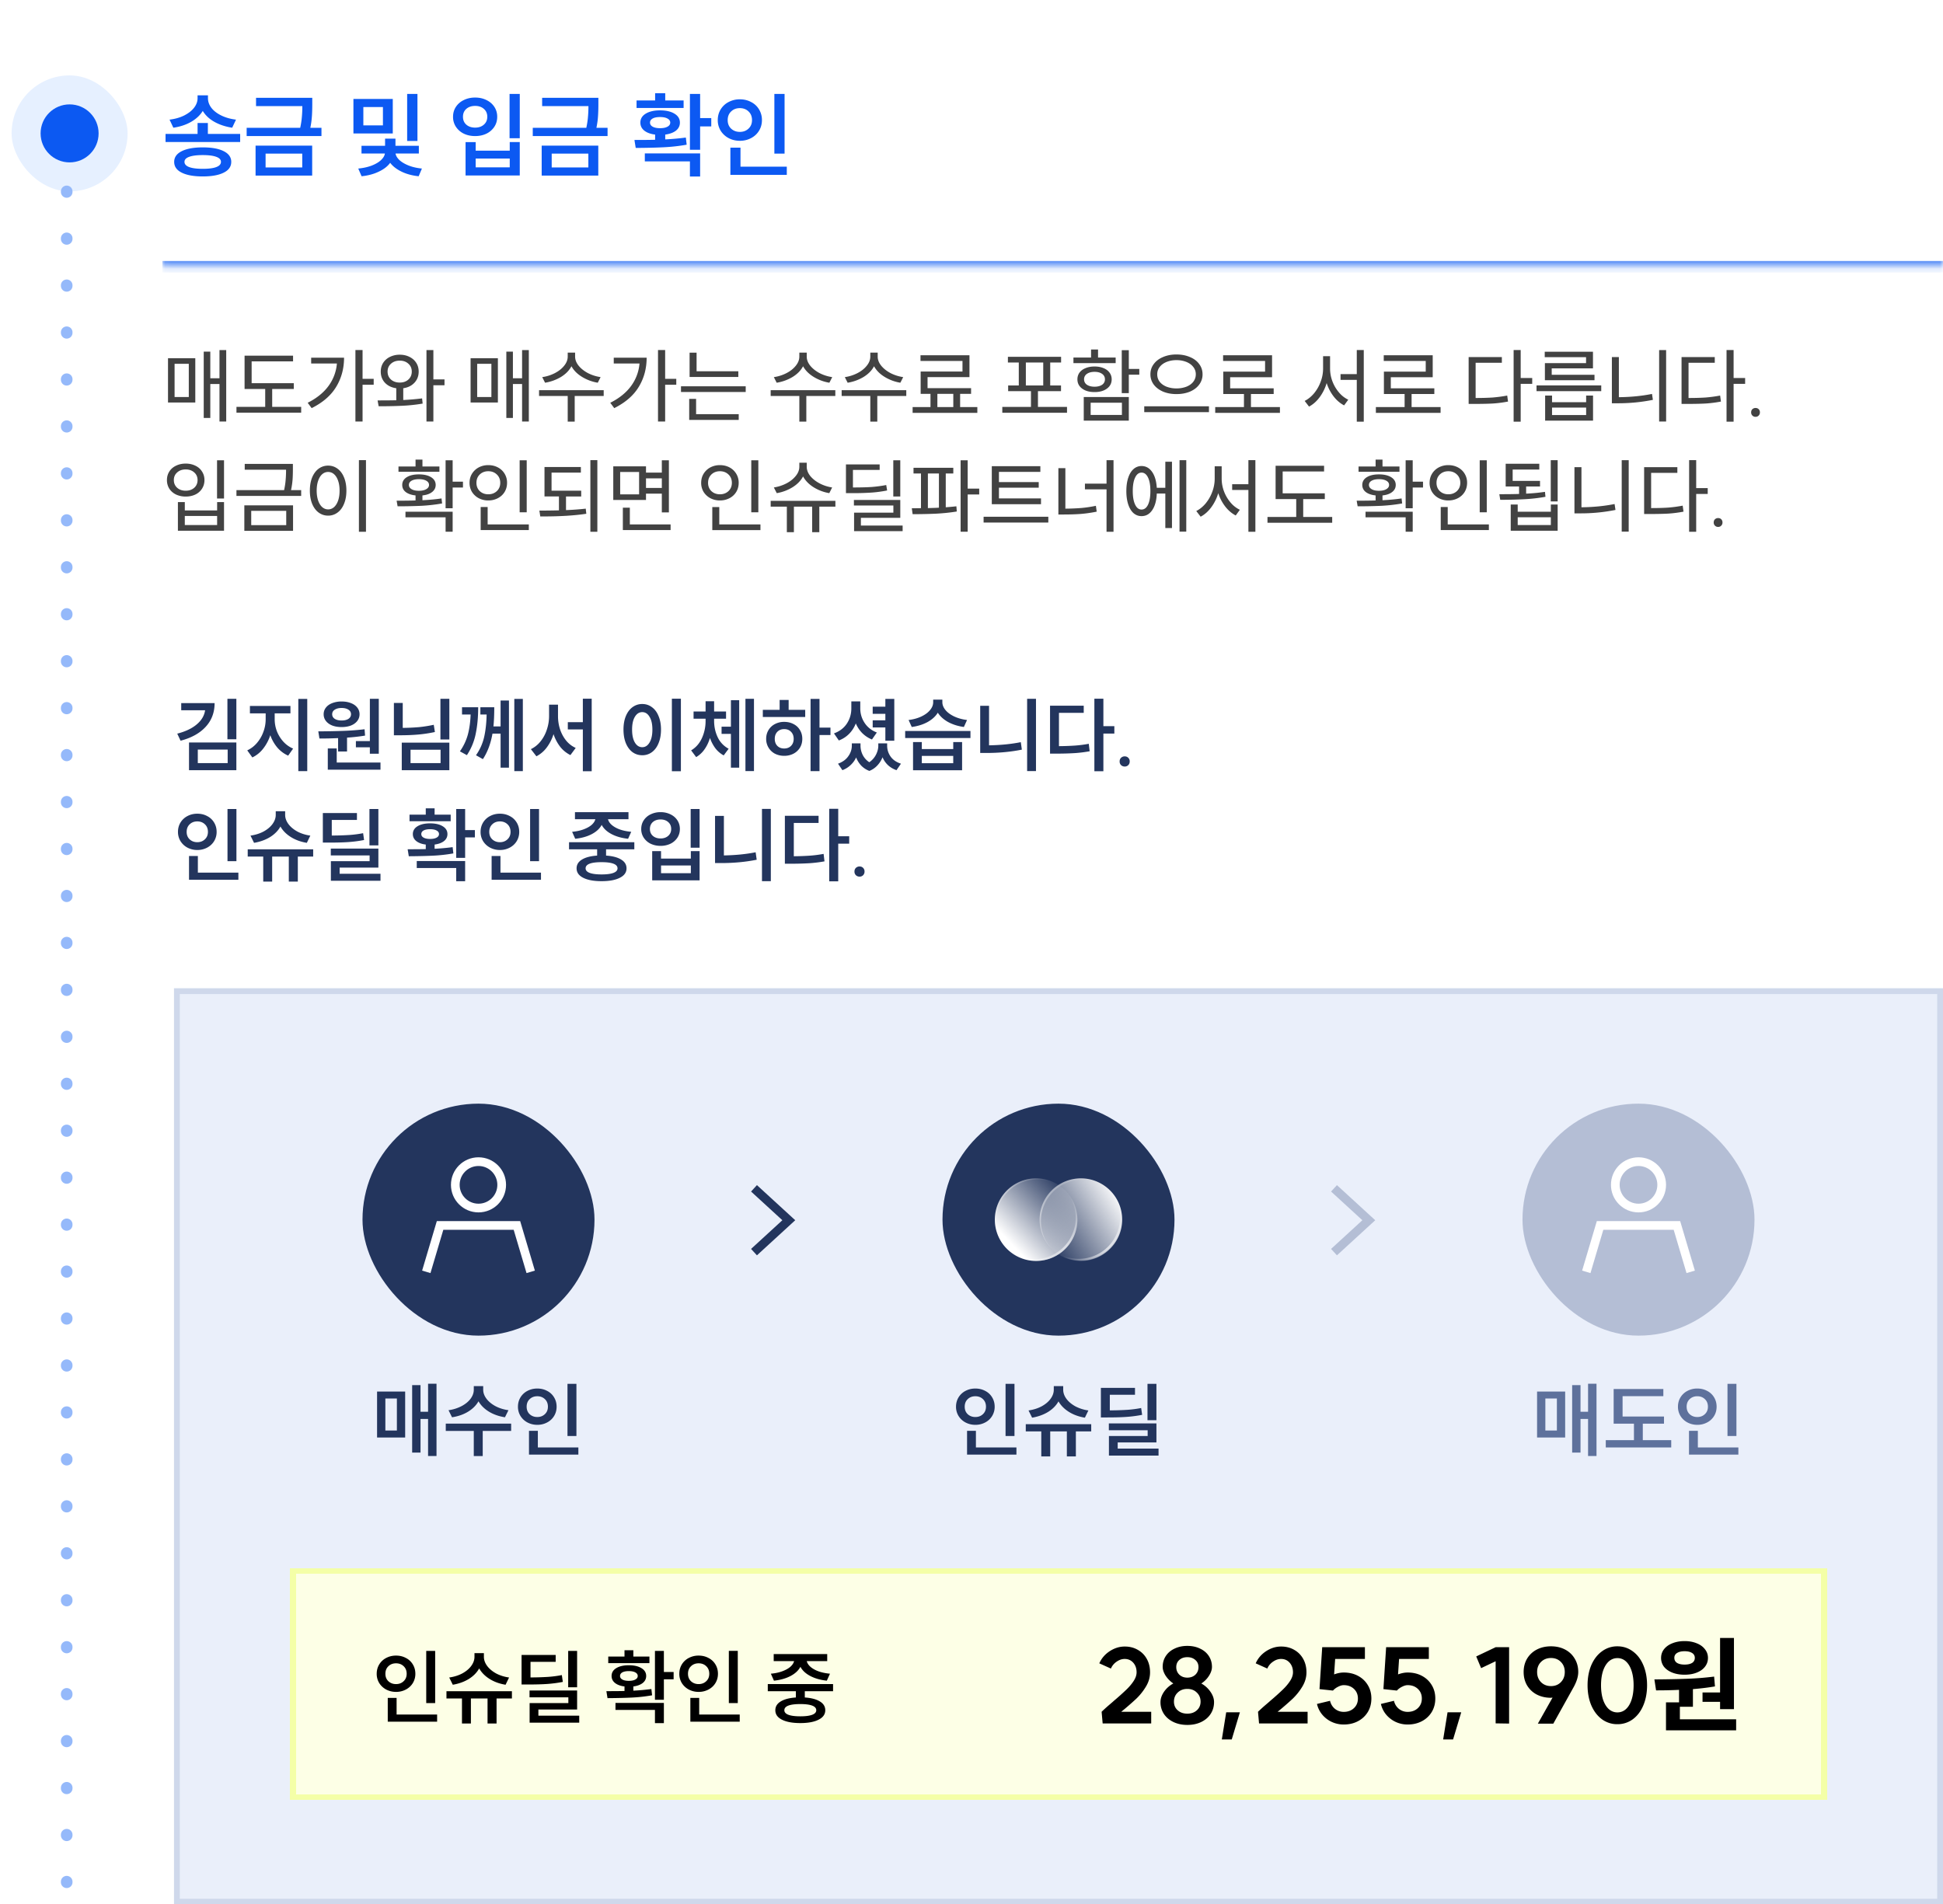 <svg width="300" height="294" fill="none" xmlns="http://www.w3.org/2000/svg"><g clip-path="url(#a)"><path fill="#fff" d="M0 0H300V294H0z"/><rect x="1.791" y="11.642" width="17.91" height="17.91" rx="8.955" fill="#E6F0FF"/><circle cx="10.746" cy="20.597" r="4.478" fill="#0C59F2"/><mask id="b" fill="#fff"><path d="M25.074 0H300v41.194H25.074V0z"/></mask><path d="M300 40.298H25.074v1.792H300v-1.792z" fill="#6899F7" mask="url(#b)"/><path d="M32.095 18.99v1.69h4.986v1.247h-11.52v-1.246h4.944V18.99h1.59zm-5.918-.516c.86-.105 1.615-.32 2.264-.645.66-.334 1.166-.73 1.52-1.189.362-.468.544-.96.544-1.476v-.444h1.604v.444c0 .526.177 1.022.53 1.49.354.459.86.85 1.52 1.175.659.325 1.418.54 2.278.645l-.588 1.247c-1.05-.163-1.972-.468-2.765-.918-.784-.448-1.376-1.007-1.777-1.676-.41.669-1.012 1.232-1.805 1.69-.784.45-1.696.75-2.737.904l-.588-1.247zm.717 6.52c0-.707.387-1.257 1.16-1.648.784-.392 1.868-.588 3.253-.588s2.465.196 3.238.588c.774.391 1.16.94 1.16 1.647 0 .726-.386 1.28-1.16 1.663-.773.391-1.853.587-3.238.587-1.395 0-2.479-.196-3.252-.587-.774-.383-1.161-.937-1.161-1.663zm1.59 0c0 .353.24.62.717.802.477.181 1.18.272 2.106.272.927 0 1.624-.09 2.092-.272.478-.182.716-.45.716-.803 0-.343-.238-.601-.716-.773-.478-.182-1.175-.273-2.092-.273s-1.619.091-2.106.273c-.478.172-.717.43-.717.773zm19.73-9.887v.989c0 .697-.018 1.313-.056 1.848a12.8 12.8 0 01-.244 1.79h1.72v1.276h-11.55v-1.275h8.268c.134-.621.22-1.19.258-1.705.048-.516.072-1.065.072-1.648h-7.15v-1.275h8.683zm-8.754 7.379h8.74v4.628h-8.74v-4.628zm7.207 3.367v-2.135h-5.66v2.135h5.66zM60.645 15.28v5.33h-6.076v-5.33h6.076zm-5.33 10.746c.783-.076 1.475-.23 2.077-.458.611-.24 1.089-.521 1.433-.846.353-.334.554-.673.602-1.017h-3.611v-1.19h3.64v-1.103h1.604v1.104h3.61v1.189h-3.596c.048.334.244.668.588 1.003.353.325.826.606 1.418.845.602.239 1.29.397 2.064.473l-.502 1.19c-1.003-.106-1.886-.345-2.65-.717-.765-.373-1.347-.826-1.749-1.361-.391.544-.974.998-1.748 1.36-.764.373-1.652.612-2.665.717l-.516-1.189zm3.81-6.663v-2.837h-3.023v2.837h3.024zm3.74-4.857h1.59v7.264h-1.59v-7.264zm17.388 0v6.835h-1.576v-6.835h1.576zM69.95 18.03c0-.573.148-1.084.444-1.533a2.964 2.964 0 011.218-1.046c.516-.258 1.098-.387 1.748-.387.65 0 1.232.129 1.748.387.516.248.922.597 1.218 1.046.296.449.444.96.444 1.533 0 .582-.148 1.098-.444 1.547a3.068 3.068 0 01-1.218 1.06c-.516.249-1.099.373-1.748.373-.65 0-1.232-.124-1.748-.372a3.068 3.068 0 01-1.218-1.06 2.747 2.747 0 01-.444-1.548zm1.533 0c0 .506.172.912.516 1.218.353.305.807.458 1.36.458.555 0 1.004-.153 1.348-.458.353-.306.53-.712.53-1.218 0-.507-.177-.912-.53-1.218-.344-.306-.793-.459-1.347-.459-.554 0-1.008.153-1.361.459-.344.306-.516.711-.516 1.218zm.401 3.912h1.562v1.318h5.258V21.94h1.548V27.1h-8.368V21.94zm6.82 3.897v-1.361h-5.258v1.36h5.258zM92.39 15.107v.989c0 .697-.019 1.313-.057 1.848-.029.525-.11 1.122-.244 1.79h1.72v1.276H82.259v-1.275h8.268c.133-.621.22-1.19.257-1.705.048-.516.072-1.065.072-1.648h-7.15v-1.275h8.683zm-8.754 7.379h8.74v4.628h-8.74v-4.628zm7.207 3.367v-2.135h-5.66v2.135h5.66zM108.1 14.505v3.725h1.72v1.29h-1.72v3.61h-1.576v-8.625h1.576zm-10.144 7.107c1.375 0 2.44-.01 3.195-.029v-.802c-.707-.086-1.266-.291-1.676-.616-.402-.325-.602-.736-.602-1.232 0-.583.272-1.042.816-1.376.555-.344 1.295-.516 2.221-.516.936 0 1.682.172 2.236.516.554.334.831.793.831 1.376 0 .496-.201.907-.602 1.232-.401.315-.955.52-1.662.616v.745a39.274 39.274 0 003.181-.287l.129 1.104c-1.185.21-2.388.343-3.611.4-1.213.058-2.632.092-4.256.101l-.2-1.232zm.33-6.104h2.865V14.39h1.562v1.118h2.837v1.16h-7.265v-1.16zm1.275 8.181h8.539v3.568h-1.576v-2.335h-6.963v-1.233zm.802-4.756c0 .267.138.477.415.63.277.153.655.23 1.132.23.488 0 .87-.077 1.147-.23.286-.153.429-.363.429-.63 0-.268-.143-.478-.429-.63-.277-.154-.659-.23-1.147-.23-.487 0-.869.076-1.146.23-.267.152-.401.362-.401.63zm20.776-4.428v9.213h-1.576v-9.213h1.576zm-10.316 4.04c0-.61.148-1.16.444-1.647a3.101 3.101 0 011.232-1.146 3.664 3.664 0 011.734-.416c.64 0 1.218.139 1.734.416.525.267.936.65 1.232 1.146a3.11 3.11 0 01.444 1.648c0 .601-.148 1.146-.444 1.633-.296.487-.707.87-1.232 1.146a3.606 3.606 0 01-1.734.416c-.63 0-1.208-.139-1.734-.416a3.242 3.242 0 01-1.232-1.146 3.084 3.084 0 01-.444-1.633zm1.533 0c0 .545.177.984.53 1.319.363.334.812.501 1.347.501.535 0 .979-.167 1.333-.501.363-.335.544-.774.544-1.318 0-.554-.177-.999-.53-1.333-.353-.344-.802-.516-1.347-.516-.544 0-.993.172-1.347.516-.353.334-.53.779-.53 1.333zm.416 4.256h1.561v2.938h7.15v1.26h-8.711v-4.198z" fill="#0C59F2"/><path d="M34.928 54.057V65.09h-1.04v-5.793h-1.417v5.241h-1.015V54.295h1.015v4.112h1.417v-4.35h1.04zM25.94 55.31h4.213v6.845h-4.213v-6.845zm3.21 5.992v-5.127h-2.194v5.127h2.194zm16.098-6.381v.878h-6.394v3.372h6.507v.89h-3.335v2.759h4.476v.902h-9.992v-.902h4.438v-2.759h-3.185v-5.14h7.485zm10.732-.878v4.451h1.718v.915h-1.718v5.68h-1.103V54.044h1.103zm-8.475 8.15c1.38-.694 2.445-1.55 3.197-2.57a6.787 6.787 0 001.316-3.498h-3.974v-.89h5.078c0 1.663-.406 3.163-1.216 4.5-.803 1.33-2.065 2.424-3.787 3.285l-.614-.827zm14.218-7.422c.56 0 1.061.112 1.504.338.443.217.79.522 1.04.915.251.393.377.844.377 1.354 0 .686-.222 1.262-.665 1.73-.434.46-1.007.74-1.717.84v1.818a37.3 37.3 0 002.908-.25l.088.802c-1.02.175-2.073.288-3.16.338-1.086.05-2.298.076-3.635.076l-.163-.903c1.237 0 2.198-.008 2.884-.025v-1.856c-.72-.1-1.3-.38-1.743-.84-.435-.468-.652-1.044-.652-1.73 0-.51.125-.96.376-1.354.25-.393.598-.698 1.04-.915a3.344 3.344 0 011.518-.338zm-1.88 2.607c0 .502.175.911.526 1.229.35.31.802.464 1.354.464.543 0 .986-.155 1.329-.464.35-.318.526-.727.526-1.229 0-.501-.175-.907-.526-1.216-.343-.317-.786-.476-1.33-.476-.551 0-1.002.159-1.353.476-.351.31-.527.715-.527 1.216zm6.004-3.322h1.066v4.526h1.718v.903h-1.718v5.604h-1.066V54.057zm15.804 0V65.09h-1.041v-5.793h-1.417v5.241h-1.015V54.295h1.015v4.112h1.417v-4.35h1.04zm-8.99 1.254h4.213v6.845H72.66v-6.845zm3.21 5.992v-5.127h-2.194v5.127h2.194zm12.926-6.857v.614c0 .485.18.953.54 1.404.367.451.852.836 1.454 1.154.61.309 1.257.514 1.943.614l-.439.865a6.772 6.772 0 01-2.432-.903c-.736-.451-1.279-.999-1.63-1.642-.343.652-.882 1.203-1.617 1.655a6.92 6.92 0 01-2.458.89l-.438-.865a6.145 6.145 0 001.943-.614c.602-.31 1.082-.69 1.442-1.141.367-.452.551-.924.551-1.417v-.614h1.141zM83.23 60.25h9.98v.89h-4.476v3.962h-1.079V61.14H83.23v-.89zm19.47-6.206v4.451h1.718v.915H102.7v5.68h-1.103V54.044h1.103zm-8.475 8.15c1.38-.694 2.445-1.55 3.197-2.57a6.787 6.787 0 001.317-3.498h-3.975v-.89h5.078c0 1.663-.406 3.163-1.216 4.5-.803 1.33-2.065 2.424-3.787 3.285l-.614-.827zm13.328-7.736v2.871h6.444v.878h-7.523v-3.749h1.079zm-2.408 5.19h9.993v.878h-9.993v-.878zm1.267 1.944h1.065v2.357h6.582v.89h-7.647v-3.247zm18.147-7.146v.614c0 .485.18.953.539 1.404.368.451.853.836 1.455 1.154.61.309 1.258.514 1.943.614l-.439.865a6.774 6.774 0 01-2.432-.903c-.735-.451-1.279-.999-1.63-1.642-.343.652-.882 1.203-1.617 1.655a6.926 6.926 0 01-2.457.89l-.439-.865a6.15 6.15 0 001.943-.614c.602-.31 1.082-.69 1.442-1.141.368-.452.551-.924.551-1.417v-.614h1.141zm-5.566 5.804h9.98v.89h-4.476v3.962h-1.079V61.14h-4.425v-.89zm16.524-5.804v.614c0 .485.18.953.539 1.404.368.451.853.836 1.455 1.154.61.309 1.258.514 1.943.614l-.439.865a6.767 6.767 0 01-2.432-.903c-.736-.451-1.279-.999-1.63-1.642-.343.652-.882 1.203-1.617 1.655a6.924 6.924 0 01-2.458.89l-.438-.865a6.15 6.15 0 001.943-.614c.602-.31 1.082-.69 1.442-1.141.367-.452.551-.924.551-1.417v-.614h1.141zm-5.566 5.804h9.979v.89h-4.475v3.962h-1.079V61.14h-4.425v-.89zm13.716 2.608v-2.043h-1.517v-3.448h6.457v-1.63h-6.482v-.878h7.56v3.373h-6.47v1.705h6.72v.878h-1.692v2.043h2.658v.89h-9.992v-.89h2.758zm3.523 0v-2.043h-2.458v2.043h2.458zm11.992-.025v-2.432h-3.523v-.878h1.642v-3.548h-1.68v-.878h8.212v.878h-1.68v3.548h1.667v.878h-3.56v2.432h4.488v.903h-9.992v-.903h4.426zm1.893-3.31v-3.548h-2.683v3.548h2.683zm13.214-5.454v2.896h1.618v.89h-1.618v2.847h-1.09v-6.633h1.09zm-8.55 1.141h2.721v-1.24h1.078v1.24h2.72v.865h-6.519v-.865zm.614 3.36c0-.392.109-.74.326-1.04.226-.301.539-.531.941-.69.401-.167.86-.25 1.379-.25.518 0 .978.083 1.379.25.401.159.71.389.928.69.225.3.338.648.338 1.04 0 .594-.242 1.07-.727 1.43-.485.359-1.124.539-1.918.539-.794 0-1.434-.18-1.919-.54-.484-.359-.727-.835-.727-1.429zm.978 2.733h6.958v3.649h-6.958v-3.649zm.05-2.733c0 .351.147.631.439.84.301.2.694.301 1.179.301.484 0 .873-.1 1.166-.3a.982.982 0 00.438-.84.982.982 0 00-.438-.84c-.293-.21-.682-.314-1.166-.314-.485 0-.878.104-1.179.313a.983.983 0 00-.439.84zm5.843 5.504v-1.893h-4.827v1.893h4.827zm8.425-9.34c.761 0 1.446.13 2.056.389.619.25 1.099.61 1.442 1.078.351.46.527.99.527 1.592a2.57 2.57 0 01-.527 1.605c-.343.46-.819.819-1.429 1.078-.61.25-1.3.376-2.069.376-.76 0-1.446-.125-2.056-.376-.61-.26-1.091-.618-1.442-1.078a2.604 2.604 0 01-.526-1.605c0-.602.175-1.133.526-1.592.351-.468.832-.828 1.442-1.078.61-.26 1.296-.39 2.056-.39zm-4.977 7.999h9.992v.902h-9.992v-.902zm2.006-4.94c0 .435.125.82.376 1.153.259.326.614.581 1.066.765a4.19 4.19 0 001.529.264 4.2 4.2 0 001.53-.264c.459-.184.815-.439 1.065-.765.259-.334.389-.718.389-1.153 0-.426-.13-.802-.389-1.128-.259-.335-.614-.594-1.065-.778a4.029 4.029 0 00-1.53-.276 4.02 4.02 0 00-1.529.276c-.452.184-.807.443-1.066.778a1.798 1.798 0 00-.376 1.128zm13.39 5.065V60.84h-3.197v-3.46h6.457v-1.643h-6.482v-.878h7.56v3.385h-6.469v1.718h6.72v.878h-3.511v2.018h4.476v.89h-9.992v-.89h4.438zm17.42-5.09v-3.724h1.079v11.07h-1.079v-6.456h-2.507v-.89h2.507zm-8.049 4.137c.535-.267 1.02-.66 1.455-1.178a6.05 6.05 0 001.015-1.78 5.705 5.705 0 00.376-2.02v-1.93h1.079v1.93c0 .661.121 1.313.363 1.957a5.825 5.825 0 001.003 1.705 4.27 4.27 0 001.442 1.128l-.639.878c-.611-.318-1.15-.777-1.618-1.38a6.68 6.68 0 01-1.078-2.068 7.005 7.005 0 01-1.078 2.181c-.477.644-1.024 1.129-1.643 1.455l-.677-.878zm15.434.953V60.84h-3.197v-3.46h6.457v-1.643h-6.482v-.878h7.56v3.385h-6.469v1.718h6.72v.878h-3.511v2.018h4.476v.89h-9.992v-.89h4.438zm17.922-8.814v4.326h1.78v.902h-1.78v5.843h-1.091v-11.07h1.091zm-8.036 1.091h5.128v.878h-4.05v5.44c1.011 0 1.889-.024 2.633-.074a20.904 20.904 0 002.244-.301l.125.927c-.794.151-1.575.251-2.344.301-.769.042-1.722.063-2.859.063h-.877v-7.234zm20.473 4.376v.89h-9.992v-.89h9.992zm-8.725-5.203h7.447v2.57h-6.369v.99h6.607v.84h-7.66v-2.633h6.356v-.927h-6.381v-.84zm.062 6.77h1.066v1.028h5.266v-1.028h1.065v3.874h-7.397v-3.874zm6.332 3.009v-1.154h-5.266v1.154h5.266zm12.349-10.03V65.09h-1.078V54.057h1.078zm-8.375 1.078h1.078v6.194c1.822-.017 3.528-.184 5.116-.502l.138.915a27.125 27.125 0 01-5.404.527h-.928v-7.134zm18.794-1.09v4.325h1.78v.902h-1.78v5.843h-1.091v-11.07h1.091zm-8.037 1.09h5.128v.878h-4.049v5.44c1.011 0 1.889-.024 2.633-.074a20.972 20.972 0 002.244-.301l.125.927c-.794.151-1.575.251-2.344.301-.769.042-1.722.063-2.859.063h-.878v-7.234zm11.435 7.861c.192 0 .351.063.476.188a.66.66 0 01.188.489.66.66 0 01-.188.489.624.624 0 01-.476.2.663.663 0 01-.69-.69c0-.2.063-.363.188-.488a.706.706 0 01.502-.188zM34.59 71.069v5.906h-1.078v-5.906h1.078zm-8.814 3.06c0-.494.122-.932.364-1.317.25-.393.598-.694 1.04-.903.444-.217.94-.326 1.492-.326s1.05.11 1.492.326c.443.21.786.51 1.028.903.251.385.377.823.377 1.317 0 .493-.126.936-.377 1.328a2.466 2.466 0 01-1.028.903c-.443.21-.94.314-1.492.314a3.455 3.455 0 01-1.492-.314 2.554 2.554 0 01-1.04-.903 2.48 2.48 0 01-.364-1.328zm1.066 0c0 .484.171.881.514 1.19.343.302.781.452 1.316.452s.974-.15 1.317-.451c.342-.31.514-.707.514-1.191 0-.485-.172-.878-.514-1.179-.343-.31-.782-.464-1.317-.464-.535 0-.973.155-1.316.464-.343.3-.514.694-.514 1.178zm.627 3.397h1.066v1.291h4.99v-1.29h1.065v4.425h-7.121v-4.426zm6.055 3.548V79.67h-4.99v1.404h4.99zm11.698-9.44v.827c0 .602-.017 1.141-.05 1.617a12.25 12.25 0 01-.238 1.605H46.5v.89h-9.992v-.89h7.359c.125-.593.205-1.124.238-1.592.042-.476.063-.999.063-1.567h-6.382v-.89h7.435zm-7.497 6.394h7.522v3.936h-7.522v-3.936zm6.469 3.059V78.88H38.79v2.207h5.404zm12.312-10.043v11.07h-1.09v-11.07h1.09zm-8.663 4.714c0-.777.117-1.454.35-2.03.243-.586.577-1.037 1.004-1.355a2.425 2.425 0 011.466-.476c.544 0 1.029.159 1.455.476.434.318.769.77 1.003 1.354.242.577.363 1.254.363 2.031 0 .77-.12 1.446-.363 2.031-.234.585-.569 1.037-1.003 1.354a2.371 2.371 0 01-1.455.477 2.425 2.425 0 01-1.466-.477c-.427-.317-.761-.769-1.003-1.354-.234-.585-.351-1.262-.351-2.03zm1.053 0c0 .577.075 1.087.225 1.53.15.434.36.773.627 1.015.268.234.573.352.916.352.342 0 .647-.118.915-.352.267-.242.476-.58.627-1.015.15-.443.225-.953.225-1.53 0-.576-.075-1.082-.225-1.517-.15-.443-.36-.781-.627-1.015a1.351 1.351 0 00-.916-.351c-.342 0-.647.117-.915.35-.267.235-.476.573-.627 1.016-.15.435-.225.94-.225 1.517zm20.993-4.689v3.31h1.593v.903h-1.593v3.197H68.8v-7.41h1.09zm-8.65 6.244c1.253 0 2.227-.013 2.92-.038v-.777c-.634-.067-1.136-.238-1.504-.514-.367-.284-.551-.652-.551-1.103 0-.502.23-.899.69-1.191.467-.293 1.094-.44 1.88-.44.794 0 1.425.147 1.893.44.468.292.702.69.702 1.19 0 .444-.184.807-.552 1.092-.359.284-.856.46-1.492.526v.74c1.079-.05 2.06-.142 2.947-.276l.088.777a26.362 26.362 0 01-3.21.364 80.55 80.55 0 01-3.661.075l-.15-.865zm.288-5.278h2.633v-1.066h1.066v1.066h2.62v.815h-6.32v-.815zm1.078 6.983h7.284v3.084H68.8v-2.219h-6.194v-.865zm.527-4.137c0 .267.138.484.413.652.285.167.66.25 1.129.25.476 0 .856-.083 1.14-.25.285-.168.427-.385.427-.652 0-.276-.142-.493-.426-.652-.276-.159-.656-.238-1.141-.238-.468 0-.844.079-1.129.238-.275.159-.413.376-.413.652zm18.192-3.812v8.037h-1.091v-8.037h1.09zm-8.827 3.486c0-.527.126-.995.377-1.404.259-.418.606-.744 1.04-.978a3.118 3.118 0 011.48-.351c.543 0 1.036.117 1.479.35a2.634 2.634 0 011.417 2.382c0 .519-.126.987-.376 1.405-.251.41-.598.731-1.041.965a3.117 3.117 0 01-1.48.351 3.117 3.117 0 01-1.479-.35 2.754 2.754 0 01-1.04-.966 2.677 2.677 0 01-.377-1.404zm1.066 0c0 .518.171.944.514 1.279.351.326.79.489 1.317.489.526 0 .965-.163 1.316-.49.351-.334.527-.76.527-1.278 0-.527-.176-.957-.527-1.292-.351-.334-.79-.501-1.316-.501-.527 0-.966.167-1.317.501-.343.335-.514.765-.514 1.292zm.652 3.736h1.078v2.683h6.357v.877h-7.435v-3.56zm15.471-6.181v.865H85.16v2.796h4.577v.89h-2.345v2.106a42.375 42.375 0 003.047-.225l.087.79c-1.822.275-4.032.413-6.632.413h-.476l-.138-.903c.961 0 1.968-.012 3.021-.037V76.66H84.07V72.11h5.616zm1.467-1.066h1.078v11.07h-1.078v-11.07zm8.589.966v.965h2.444V71.07h1.091v8.05h-1.091v-2.897h-2.444v.978h-5.053v-5.19h5.053zm-1.066 4.325v-3.46h-2.921v3.46h2.92zm-2.508 2.056h1.079v2.583h6.293v.877h-7.372v-3.46zm6.018-3.046v-1.48h-2.444v1.48h2.444zm14.901-4.276v8.037h-1.091v-8.037h1.091zm-8.826 3.486c0-.527.125-.995.376-1.404a2.724 2.724 0 011.04-.978 3.118 3.118 0 011.48-.351c.543 0 1.036.117 1.479.35a2.641 2.641 0 011.417 2.382c0 .519-.126.987-.376 1.405a2.64 2.64 0 01-1.041.965 3.116 3.116 0 01-1.479.351 3.117 3.117 0 01-1.48-.35 2.756 2.756 0 01-1.04-.966 2.674 2.674 0 01-.376-1.404zm1.065 0c0 .518.172.944.514 1.279.351.326.79.489 1.317.489.526 0 .965-.163 1.316-.49.351-.334.527-.76.527-1.278 0-.527-.176-.957-.527-1.292-.351-.334-.79-.501-1.316-.501-.527 0-.966.167-1.317.501-.342.335-.514.765-.514 1.292zm.652 3.736h1.078v2.683h6.357v.877h-7.435v-3.56zm19.007-.953v.89h-2.482v3.95h-1.104v-3.95h-2.821v3.95h-1.09v-3.95h-2.495v-.89h9.992zm-9.503-2.069a6.386 6.386 0 001.943-.627c.602-.317 1.082-.701 1.442-1.153.368-.451.551-.928.551-1.43v-.614h1.141v.615c0 .493.18.97.539 1.43.368.45.853.835 1.455 1.153.61.317 1.254.526 1.931.626l-.439.878a6.632 6.632 0 01-2.432-.915c-.728-.46-1.267-1.016-1.618-1.668-.343.652-.882 1.208-1.617 1.668a6.83 6.83 0 01-2.445.915l-.451-.878zm19.521-4.2v5.592h-1.079V71.07h1.079zm-8.388.64h5.203v.852h-4.125v2.708c1.179 0 2.144-.025 2.897-.075.752-.058 1.5-.159 2.244-.3l.138.84c-.794.158-1.593.267-2.395.325a42.99 42.99 0 01-3.047.088h-.915v-4.438zm1.229 5.491h7.159v2.758h-6.081v1.191h6.444v.865h-7.497v-2.858h6.068v-1.103h-6.093V77.2zm15.346-4.965v.878h-1.166v5.216a41.147 41.147 0 001.642-.15l.063.802c-1.02.167-2.098.28-3.235.338-1.128.05-2.323.075-3.585.075l-.126-.915c.61 0 1.083-.004 1.417-.013v-5.353h-1.153v-.878h6.143zm-3.924 6.219c.76-.017 1.329-.038 1.705-.063v-5.278h-1.705v5.34zm5.052-7.385h1.091v4.376h1.78v.903h-1.78v5.754h-1.091V71.07zm12.312.916v.877h-6.394v1.58h6.143v.865h-6.143v1.655h6.494v.89h-7.597v-5.867h7.497zm-8.763 7.81h9.992v.89h-9.992v-.89zm20.06-8.738v11.058h-1.079v-6.557h-3.335v-.878h3.335v-3.623h1.079zm-8.513 1.228h1.078v6.257a35.666 35.666 0 002.445-.1c.752-.067 1.508-.18 2.269-.34l.125.903c-.827.168-1.642.285-2.444.352-.795.058-1.664.087-2.608.087h-.865v-7.159zm19.746-1.228V82.09h-1.04V71.057h1.04zm-9.252 4.764c0-.786.096-1.467.288-2.043.192-.586.464-1.033.815-1.342a1.818 1.818 0 011.241-.476c.669 0 1.212.3 1.63.902.418.594.66 1.413.727 2.458h1.317v-4.025h1.028v10.243h-1.028V76.21h-1.317c-.042 1.078-.276 1.93-.702 2.557-.418.619-.969.928-1.655.928-.468 0-.882-.154-1.241-.464-.351-.317-.623-.769-.815-1.354-.192-.585-.288-1.27-.288-2.056zm.99 0c0 .886.121 1.584.364 2.094.242.51.572.765.99.765.426 0 .761-.251 1.003-.753.243-.51.364-1.212.364-2.106 0-.886-.121-1.58-.364-2.081-.242-.51-.577-.765-1.003-.765-.418 0-.748.255-.99.765-.243.501-.364 1.195-.364 2.081zm17.854-1.053v-3.724h1.078v11.07h-1.078v-6.456h-2.508v-.89h2.508zm-8.049 4.137c.535-.267 1.019-.66 1.454-1.178a6.028 6.028 0 001.015-1.78 5.706 5.706 0 00.377-2.02v-1.93h1.078v1.93c0 .661.121 1.313.363 1.957a5.825 5.825 0 001.003 1.705 4.28 4.28 0 001.442 1.128l-.639.878c-.61-.318-1.149-.778-1.618-1.38a6.68 6.68 0 01-1.078-2.068 7.005 7.005 0 01-1.078 2.181c-.476.644-1.024 1.129-1.642 1.455l-.677-.878zm19.734-6.983v.878h-6.394v3.372h6.506v.89h-3.334v2.758h4.475v.903h-9.992v-.903h4.438v-2.758h-3.184v-5.14h7.485zm13.684-.853v3.31h1.592v.903h-1.592v3.197h-1.091v-7.41h1.091zm-8.651 6.244c1.254 0 2.228-.013 2.921-.038v-.777c-.635-.067-1.136-.238-1.504-.514-.368-.284-.552-.652-.552-1.103 0-.502.23-.899.69-1.191.468-.293 1.095-.44 1.881-.44.794 0 1.425.147 1.893.44.468.292.702.69.702 1.19 0 .444-.184.807-.552 1.092-.359.284-.857.46-1.492.526v.74c1.078-.05 2.06-.142 2.946-.276l.088.777a26.35 26.35 0 01-3.209.364 80.58 80.58 0 01-3.661.075l-.151-.865zm.289-5.278h2.632v-1.066h1.066v1.066h2.62v.815h-6.318v-.815zm1.078 6.983h7.284v3.084h-1.091v-2.219h-6.193v-.865zm.526-4.137c0 .267.138.484.414.652.284.167.66.25 1.129.25.476 0 .856-.083 1.14-.25.285-.168.427-.385.427-.652 0-.276-.142-.493-.427-.652-.275-.159-.656-.238-1.14-.238-.469 0-.845.079-1.129.238-.276.159-.414.376-.414.652zm18.192-3.812v8.037h-1.09v-8.037h1.09zm-8.826 3.486c0-.527.125-.995.376-1.404a2.72 2.72 0 011.041-.978 3.117 3.117 0 011.479-.351c.543 0 1.037.117 1.48.35a2.632 2.632 0 011.416 2.382c0 .519-.125.987-.376 1.405-.251.41-.597.731-1.04.965a3.12 3.12 0 01-1.48.351 3.116 3.116 0 01-1.479-.35 2.752 2.752 0 01-1.041-.966 2.674 2.674 0 01-.376-1.404zm1.066 0c0 .518.171.944.514 1.279.351.326.79.489 1.316.489.527 0 .966-.163 1.317-.49.351-.334.526-.76.526-1.278 0-.527-.175-.957-.526-1.292-.351-.334-.79-.501-1.317-.501-.526 0-.965.167-1.316.501-.343.335-.514.765-.514 1.292zm.652 3.736h1.078v2.683h6.356v.877h-7.434v-3.56zm18.054-7.234v6.369h-1.066v-6.37h1.066zm-9.002 5.253c1.304 0 2.319-.013 3.046-.038V75.12h-2.068v-3.51h5.19v.89h-4.112v1.755h4.225v.865h-2.144v1.103a28.227 28.227 0 002.909-.276l.075.765a26.011 26.011 0 01-3.31.376 72.18 72.18 0 01-3.673.088l-.138-.865zm1.755 1.592h1.078v1.116h5.116v-1.116h1.053v4.05h-7.247v-4.05zm6.194 3.172v-1.203h-5.116v1.203h5.116zm12.023-10.017V82.09h-1.078V71.057h1.078zm-8.375 1.078h1.078v6.194c1.823-.017 3.528-.184 5.116-.502l.138.915a27.125 27.125 0 01-5.404.527h-.928v-7.134zm18.794-1.09v4.325h1.78v.902h-1.78v5.843h-1.091v-11.07h1.091zm-8.036 1.09h5.127v.878h-4.049v5.44c1.011 0 1.889-.024 2.633-.074a20.938 20.938 0 002.244-.301l.125.927c-.794.151-1.575.251-2.344.301-.769.042-1.722.063-2.859.063h-.877v-7.234zm11.434 7.861c.192 0 .351.063.476.188a.66.66 0 01.188.489.66.66 0 01-.188.489.624.624 0 01-.476.2.663.663 0 01-.69-.69c0-.2.063-.363.188-.488a.706.706 0 01.502-.188z" fill="#424242"/><path d="M33.134 108.569c0 1.446-.46 2.666-1.38 3.661-.91.994-2.202 1.709-3.873 2.144l-.514-1.091c1.27-.326 2.273-.803 3.009-1.429.744-.627 1.174-1.354 1.291-2.182h-3.686v-1.103h5.153zm-3.95 6.08h7.31v4.276h-7.31v-4.276zm5.968 3.185v-2.094H30.54v2.094h4.613zm-.037-9.93h1.379v6.244h-1.38v-6.244zm9.729 1.104v1.141h-2.432v.927c0 .619.113 1.229.338 1.831.234.593.565 1.128.99 1.605.435.476.941.835 1.518 1.078l-.765 1.09a4.804 4.804 0 01-1.668-1.241 6.09 6.09 0 01-1.09-1.918 6.698 6.698 0 01-1.103 2.081 4.667 4.667 0 01-1.668 1.354l-.79-1.09a4.375 4.375 0 001.505-1.154 5.42 5.42 0 00.99-1.718 5.51 5.51 0 00.351-1.918v-.927h-2.432v-1.141h6.256zm1.216-1.091h1.38v11.158h-1.38v-11.158zm12.425-.013v8.476h-1.38v-.991H54.95v-.953h2.157v-6.532h1.379zm-9.34 5.028c1.429-.009 2.716-.034 3.861-.075a40.017 40.017 0 003.285-.251l.075.978a28.02 28.02 0 01-2.783.313v2.144h-1.38v-2.069a59.15 59.15 0 01-2.883.063l-.175-1.103zm.827-2.646c0-.384.117-.727.351-1.028.234-.301.56-.53.978-.689a3.926 3.926 0 011.442-.251c.543 0 1.024.084 1.442.251.417.159.743.388.977.689.235.301.352.644.352 1.028 0 .393-.117.74-.352 1.041-.233.301-.56.535-.977.702-.418.159-.899.238-1.442.238-.543 0-1.024-.079-1.442-.238-.418-.167-.744-.401-.978-.702a1.649 1.649 0 01-.35-1.041zm.64 5.279h1.379v2.181h6.757v1.103h-8.136v-3.284zm.676-5.279c0 .301.134.54.402.715.267.167.618.251 1.053.251.443 0 .794-.084 1.053-.251.267-.175.401-.414.401-.715 0-.3-.134-.534-.401-.702-.26-.175-.61-.263-1.053-.263-.435 0-.786.088-1.053.263-.268.168-.401.402-.401.702zm18.092-2.382v6.282h-1.379v-6.282h1.38zm-8.563.64h1.367v3.849a32.111 32.111 0 002.482-.113 20.023 20.023 0 002.307-.364l.175 1.116c-.852.184-1.709.314-2.57.389-.852.075-1.793.113-2.82.113h-.94v-4.99zm1.216 6.13h7.347v4.251h-7.347v-4.251zm5.993 3.16v-2.069h-4.639v2.069h4.64zm5.805-8.626c0 1.513-.125 2.871-.376 4.075a9.292 9.292 0 01-1.367 3.322l-1.078-.589a8.278 8.278 0 001.229-2.595c.242-.911.384-1.944.426-3.097h-1.329v-1.116h2.495zm-.338 7.41a7.969 7.969 0 001.266-2.846c.226-1.012.351-2.161.376-3.448h-.965v-1.116h2.144c0 1.145-.042 2.132-.126 2.959h1.103v-3.999h1.292v10.368h-1.291v-5.253h-1.254c-.268 1.529-.76 2.842-1.48 3.937l-1.065-.602zm5.917-8.701h1.317v11.158H79.41v-11.158zm10.582 3.598v-3.623h1.367v11.196h-1.367v-6.457h-2.32v-1.116h2.32zm-8.024 4.162a4.258 4.258 0 001.505-1.216 5.671 5.671 0 00.965-1.818 6.497 6.497 0 00.339-2.068v-1.768h1.379v1.768c0 .702.104 1.379.313 2.031.217.652.53 1.233.94 1.743.41.501.903.881 1.48 1.14l-.815 1.104a4.642 4.642 0 01-1.58-1.279 6.595 6.595 0 01-1.028-1.956 6.803 6.803 0 01-1.053 2.069 4.62 4.62 0 01-1.592 1.354l-.853-1.104zm23.163-7.785v11.196h-1.392v-11.196h1.392zm-8.864 4.764c0-.794.121-1.488.364-2.081.25-.602.593-1.062 1.028-1.379a2.474 2.474 0 011.504-.489c.56 0 1.057.163 1.492.489.443.317.786.777 1.028 1.379.251.593.376 1.287.376 2.081s-.125 1.492-.376 2.094c-.242.602-.585 1.065-1.028 1.391a2.462 2.462 0 01-1.492.477c-.56 0-1.061-.159-1.504-.477-.435-.326-.778-.789-1.029-1.391-.242-.602-.363-1.3-.363-2.094zm1.329 0c0 .844.142 1.509.426 1.993.293.485.673.728 1.141.728.468 0 .844-.243 1.128-.728.293-.484.439-1.149.439-1.993 0-.836-.146-1.492-.439-1.968-.284-.485-.66-.728-1.128-.728-.468 0-.848.243-1.14.728-.285.476-.427 1.132-.427 1.968zm15.258-.451v-4.088h1.279v10.419h-1.279v-5.216h-1.442v-1.115h1.442zm-6.143 3.661c.735-.435 1.291-1.066 1.667-1.894a6.346 6.346 0 00.564-2.658v-.338h-1.855v-1.116h1.855v-1.58h1.317v1.58h1.843v1.116h-1.843v.338c0 .912.188 1.76.564 2.546a3.892 3.892 0 001.68 1.755l-.765 1.028a4.097 4.097 0 01-1.279-1.091 5.853 5.853 0 01-.84-1.605c-.2.661-.48 1.246-.84 1.756a4.097 4.097 0 01-1.291 1.203l-.777-1.04zm8.387-7.962h1.317v11.159h-1.317v-11.159zm11.435.013v4.438h1.692v1.141h-1.692v5.579h-1.38v-11.158h1.38zm-8.751 1.692h2.595v-1.529h1.391v1.529h2.558v1.104h-6.544v-1.104zm.514 4.476c0-.501.121-.953.363-1.354.243-.401.573-.71.991-.928a3.011 3.011 0 011.429-.338c.535 0 1.015.113 1.442.338.426.218.756.527.99.928.242.393.364.844.364 1.354 0 .51-.122.966-.364 1.367a2.56 2.56 0 01-1.003.928 3.055 3.055 0 01-1.429.326 3.102 3.102 0 01-1.429-.326 2.563 2.563 0 01-.991-.941 2.568 2.568 0 01-.363-1.354zm1.329 0c0 .452.133.815.401 1.091.267.267.618.401 1.053.401.434 0 .786-.134 1.053-.401.276-.276.414-.639.414-1.091 0-.451-.138-.815-.414-1.091-.267-.275-.619-.413-1.053-.413-.426 0-.777.138-1.053.413-.268.276-.401.64-.401 1.091zm17.076-4.965v-1.203h1.379v6.457h-1.379v-2.044h-1.956v-1.103h1.956v-1.003h-1.956v-1.104h1.956zm-7.936 4.125c.869-.317 1.533-.823 1.993-1.517.46-.702.689-1.483.689-2.344v-1.078h1.38v1.078c0 .81.221 1.554.664 2.231.443.677 1.074 1.175 1.893 1.492l-.752 1.079a4.502 4.502 0 01-1.505-.991 4.794 4.794 0 01-.99-1.492 4.708 4.708 0 01-1.028 1.605 4.37 4.37 0 01-1.592 1.028l-.752-1.091zm.626 4.677c.694-.251 1.221-.631 1.58-1.141.368-.51.552-1.058.552-1.643v-.351h1.341v.351c0 .494.113.97.339 1.43a2.91 2.91 0 001.015 1.128 3.11 3.11 0 001.041-1.179c.234-.468.351-.927.351-1.379v-.351h1.366v.351c0 .619.18 1.183.54 1.693.359.501.89.865 1.592 1.091l-.69 1.003c-1.019-.36-1.738-1.024-2.156-1.994a3.933 3.933 0 01-.79 1.254 3.347 3.347 0 01-1.241.852 3.394 3.394 0 01-1.266-.827 3.846 3.846 0 01-.778-1.254c-.2.443-.48.832-.84 1.166-.351.343-.777.61-1.279.803l-.677-1.003zm12.939-3.335v1.078h4.852v-1.078h1.367v4.35h-7.573v-4.35h1.354zm-2.57-1.718h10.08v1.091h-10.08v-1.091zm.527-1.692c.752-.092 1.416-.276 1.993-.552.577-.276 1.02-.606 1.329-.991.318-.384.476-.785.476-1.203v-.401h1.417v.401c0 .409.159.811.477 1.203.317.385.764.715 1.341.991.585.276 1.25.46 1.993.552l-.489 1.078c-.911-.126-1.721-.381-2.432-.765-.702-.393-1.233-.873-1.592-1.442-.351.569-.878 1.049-1.58 1.442-.702.384-1.517.639-2.444.765l-.489-1.078zm6.895 6.669v-1.128h-4.852v1.128h4.852zm12.776-9.942v11.159h-1.367v-11.159h1.367zm-8.613 1.079h1.366v6.105c1.814-.033 3.448-.196 4.902-.489l.163 1.154c-1.705.342-3.527.514-5.466.514h-.965v-7.284zm19.019-1.091v4.237h1.693v1.141h-1.693v5.818h-1.391v-11.196h1.391zm-8.237 1.078h5.203v1.103h-3.824v5.141a40.7 40.7 0 002.458-.088c.71-.05 1.425-.142 2.143-.276l.138 1.153c-.785.143-1.571.239-2.357.289a45.42 45.42 0 01-2.846.075h-.915v-7.397zm11.535 7.823c.225 0 .409.076.551.226a.744.744 0 01.214.552c0 .234-.071.422-.214.564a.725.725 0 01-.551.225.784.784 0 01-.577-.225.762.762 0 01-.213-.564c0-.226.071-.41.213-.552a.785.785 0 01.577-.226zm-137.156 8.124v8.061h-1.379v-8.061h1.38zm-9.026 3.535c0-.535.13-1.015.388-1.441a2.705 2.705 0 011.078-1.003c.46-.243.966-.364 1.517-.364.56 0 1.066.121 1.517.364a2.6 2.6 0 011.079 1.003c.259.426.388.906.388 1.441a2.7 2.7 0 01-.388 1.43c-.26.426-.619.76-1.078 1.003a3.16 3.16 0 01-1.518.363 3.206 3.206 0 01-1.517-.363 2.838 2.838 0 01-1.078-1.003 2.7 2.7 0 01-.388-1.43zm1.341 0c0 .477.155.861.464 1.154.317.292.71.439 1.178.439.468 0 .857-.147 1.166-.439.318-.293.477-.677.477-1.154 0-.484-.155-.873-.464-1.166-.31-.3-.702-.451-1.179-.451-.476 0-.869.151-1.178.451-.31.293-.464.682-.464 1.166zm.364 3.724h1.366v2.57h6.256v1.103h-7.622v-3.673zm19.17-1.028v1.116h-2.37v3.861h-1.392v-3.861h-2.57v3.861h-1.379v-3.861h-2.395v-1.116h10.105zm-9.68-2.119c.761-.109 1.438-.322 2.032-.639.593-.326 1.053-.715 1.379-1.166.326-.452.489-.915.489-1.392v-.564h1.454v.564c0 .477.163.94.49 1.392.333.451.793.84 1.378 1.166.594.317 1.266.53 2.019.639l-.54 1.116c-.927-.151-1.746-.447-2.457-.89-.71-.443-1.25-.986-1.617-1.63-.36.644-.894 1.187-1.605 1.63-.71.434-1.534.731-2.47.89l-.551-1.116zm19.747-4.112v5.617h-1.379v-5.617h1.38zm-8.575.627h5.265v1.065h-3.886v2.408a45.66 45.66 0 002.758-.088c.702-.05 1.396-.142 2.081-.276l.15 1.053c-.768.151-1.55.255-2.344.314-.794.058-1.818.087-3.071.087h-.953v-4.563zm1.228 5.491h7.347v2.934h-5.98v.953h6.306V136h-7.66v-3.022h5.98v-.89h-5.993v-1.053zm20.743-6.118v3.26h1.505v1.128h-1.505v3.159H70.44v-7.547h1.38zm-8.876 6.218c1.203 0 2.135-.008 2.796-.025v-.702c-.619-.075-1.108-.255-1.467-.539-.351-.284-.527-.643-.527-1.078 0-.51.238-.911.715-1.204.485-.301 1.132-.451 1.943-.451.82 0 1.471.15 1.956.451.485.293.727.694.727 1.204 0 .435-.175.794-.526 1.078-.352.276-.836.456-1.455.539v.652a33.934 33.934 0 002.784-.251l.112.966c-1.036.184-2.09.301-3.16.351-1.06.05-2.302.079-3.723.088l-.175-1.079zm.288-5.341h2.508v-.977h1.366v.977h2.483v1.016H63.23v-1.016zm1.116 7.159h7.472v3.122H70.44v-2.043h-6.093v-1.079zm.702-4.162c0 .234.121.418.364.552.242.133.572.2.99.2.426 0 .76-.067 1.003-.2.25-.134.376-.318.376-.552 0-.234-.125-.418-.376-.552-.242-.133-.577-.2-1.003-.2-.426 0-.76.067-1.003.2-.234.134-.35.318-.35.552zm18.18-3.874v8.061h-1.38v-8.061h1.38zm-9.027 3.535c0-.535.13-1.015.388-1.441a2.705 2.705 0 011.079-1.003c.46-.243.965-.364 1.516-.364.56 0 1.066.121 1.517.364a2.6 2.6 0 011.079 1.003c.259.426.388.906.388 1.441a2.7 2.7 0 01-.388 1.43c-.26.426-.619.76-1.079 1.003a3.159 3.159 0 01-1.516.363 3.206 3.206 0 01-1.517-.363 2.838 2.838 0 01-1.079-1.003 2.7 2.7 0 01-.388-1.43zm1.341 0c0 .477.155.861.464 1.154.318.292.71.439 1.178.439.469 0 .857-.147 1.166-.439.318-.293.477-.677.477-1.154 0-.484-.155-.873-.464-1.166-.31-.3-.702-.451-1.178-.451-.477 0-.87.151-1.179.451-.31.293-.464.682-.464 1.166zm.364 3.724h1.366v2.57h6.256v1.103h-7.622v-3.673zm22.034-2.131v1.103h-4.363v.965c1.003.067 1.78.272 2.332.615.551.334.827.785.827 1.354 0 .627-.342 1.111-1.028 1.454-.677.351-1.617.527-2.82.527-1.213 0-2.161-.176-2.847-.527-.677-.343-1.015-.827-1.015-1.454 0-.569.276-1.02.827-1.354.56-.343 1.342-.548 2.345-.615v-.965H87.86v-1.103h10.08zm-9.604-1.605c.669-.059 1.258-.184 1.768-.376.518-.192.932-.422 1.241-.69.31-.276.502-.568.577-.877h-3.147v-1.091h8.262v1.091h-3.16c.118.484.494.906 1.13 1.266.634.359 1.453.585 2.456.677l-.488 1.078c-.995-.109-1.848-.351-2.558-.727-.71-.376-1.216-.848-1.517-1.417-.3.569-.807 1.041-1.517 1.417-.71.376-1.567.618-2.57.727l-.477-1.078zm2.082 5.642c0 .309.208.543.626.702.418.159 1.033.238 1.843.238.803 0 1.413-.079 1.83-.238.419-.159.628-.393.628-.702 0-.318-.21-.556-.627-.715-.418-.159-1.028-.238-1.83-.238-1.647 0-2.47.317-2.47.953zm17.602-9.165v5.98h-1.379v-5.98h1.379zm-9.014 3.084c0-.501.13-.949.389-1.341a2.6 2.6 0 011.065-.916 3.384 3.384 0 011.53-.338 3.38 3.38 0 011.529.338c.452.218.807.523 1.066.916.259.392.389.84.389 1.341 0 .51-.13.961-.389 1.354a2.682 2.682 0 01-1.066.928 3.484 3.484 0 01-1.529.326 3.488 3.488 0 01-1.53-.326 2.687 2.687 0 01-1.065-.928 2.403 2.403 0 01-.39-1.354zm1.341 0c0 .443.151.798.452 1.066.309.267.706.401 1.191.401.485 0 .877-.134 1.178-.401.31-.268.464-.623.464-1.066 0-.443-.154-.798-.464-1.066-.301-.267-.693-.401-1.178-.401s-.882.134-1.191.401c-.301.268-.452.623-.452 1.066zm.351 3.423h1.367v1.153h4.601v-1.153h1.354v4.513h-7.322v-4.513zm5.968 3.41v-1.191h-4.601v1.191h4.601zm12.35-9.93v11.159h-1.367v-11.159h1.367zm-8.613 1.079h1.366v6.105c1.814-.033 3.448-.196 4.902-.489l.163 1.154c-1.705.342-3.527.514-5.466.514h-.965v-7.284zm19.019-1.091v4.237h1.693v1.141h-1.693v5.818h-1.392v-11.196h1.392zm-8.237 1.078h5.203v1.103h-3.824v5.141a40.633 40.633 0 002.457-.088c.711-.05 1.426-.142 2.144-.276l.138 1.153c-.785.143-1.571.239-2.357.289a45.42 45.42 0 01-2.846.075h-.915v-7.397zm11.535 7.823c.225 0 .409.076.551.226a.747.747 0 01.213.552.762.762 0 01-.213.564.725.725 0 01-.551.225.782.782 0 01-.577-.225.762.762 0 01-.213-.564c0-.226.071-.41.213-.552a.783.783 0 01.577-.226z" fill="#23355D"/><path fill="#EAEFFA" d="M27.313 153.044H299.552V293.641H27.313z"/><path stroke="#CFD8EB" stroke-width=".896" d="M27.313 153.044H299.552V293.641H27.313z"/><rect x="55.97" y="170.417" width="35.821" height="35.821" rx="17.91" fill="#23355D"/><circle cx="73.88" cy="182.954" r="3.582" stroke="#fff" stroke-width="1.343"/><path d="M65.82 196.387l2.127-7.164h11.866l2.127 7.164" stroke="#fff" stroke-width="1.343"/><path d="M67.398 213.665v11.158h-1.304v-5.717h-1.166v5.191h-1.291v-10.419h1.29v4.112h1.167v-4.325h1.304zm-9.178 1.204h4.338v7.096H58.22v-7.096zm3.06 6.018v-4.94H59.5v4.94h1.78zm13.327-6.858v.564c0 .468.163.923.489 1.366.326.443.785.828 1.379 1.154.593.317 1.27.531 2.031.639l-.54 1.091c-.927-.142-1.75-.43-2.469-.865-.71-.435-1.25-.97-1.617-1.605-.36.635-.895 1.17-1.605 1.605-.71.435-1.538.723-2.482.865l-.54-1.091a6.095 6.095 0 002.031-.639c.594-.318 1.054-.698 1.38-1.141.326-.443.489-.903.489-1.379v-.564h1.454zm-5.78 5.792H78.92v1.128h-4.388v3.887h-1.38v-3.887h-4.325v-1.128zM89 213.678v8.061h-1.38v-8.061H89zm-9.027 3.535c0-.535.13-1.015.389-1.442a2.712 2.712 0 011.078-1.003c.46-.242.965-.363 1.517-.363.56 0 1.066.121 1.517.363.46.234.82.569 1.078 1.003.26.427.389.907.389 1.442 0 .527-.13 1.003-.389 1.429-.259.427-.618.761-1.078 1.003a3.149 3.149 0 01-1.517.364 3.195 3.195 0 01-1.517-.364 2.822 2.822 0 01-1.078-1.003 2.695 2.695 0 01-.389-1.429zm1.342 0c0 .477.154.861.463 1.154.318.292.711.438 1.179.438.468 0 .857-.146 1.166-.438.318-.293.476-.677.476-1.154 0-.485-.154-.873-.463-1.166-.31-.301-.703-.451-1.179-.451-.476 0-.87.15-1.178.451-.31.293-.464.681-.464 1.166zm.363 3.724h1.367v2.57H89.3v1.103h-7.623v-3.673z" fill="#23355D"/><rect x="145.522" y="170.417" width="35.821" height="35.821" rx="17.91" fill="#23355D"/><path d="M173.264 188.325a6.36 6.36 0 01-2.387 4.973 6.352 6.352 0 01-3.991 1.405 6.378 6.378 0 01-6.373-6.378 6.374 6.374 0 016.373-6.373c1.513 0 2.898.524 3.991 1.401a6.36 6.36 0 012.387 4.972z" fill="url(#c)"/><path d="M153.604 188.33c0-2.013.931-3.804 2.386-4.972a6.347 6.347 0 013.991-1.406 6.378 6.378 0 016.373 6.378 6.374 6.374 0 01-6.373 6.373 6.349 6.349 0 01-3.991-1.401 6.358 6.358 0 01-2.386-4.972z" fill="url(#d)"/><path opacity=".3" d="M153.77 188.497a6.36 6.36 0 012.387-4.972 6.352 6.352 0 013.991-1.405c1.716 0 3.271.683 4.418 1.788a6.349 6.349 0 00-4.586-1.956 6.347 6.347 0 00-3.991 1.406 6.357 6.357 0 00-2.386 4.972c0 1.803.751 3.426 1.954 4.585a6.345 6.345 0 01-1.787-4.417v-.001z" fill="url(#e)"/><path opacity=".6" d="M164.344 183.691a6.352 6.352 0 011.741 4.37 6.375 6.375 0 01-10.365 4.972c-.132-.106-.255-.223-.378-.339.203.215.416.422.647.608a6.374 6.374 0 0010.364-4.973 6.353 6.353 0 00-2.009-4.637v-.001z" fill="url(#f)"/><g opacity=".8" filter="url(#g)"><path d="M171.254 183.691a6.352 6.352 0 011.741 4.37 6.374 6.374 0 01-6.373 6.373 6.354 6.354 0 01-3.992-1.401c-.132-.106-.255-.223-.378-.339.203.215.416.422.647.608a6.375 6.375 0 0010.365-4.973 6.354 6.354 0 00-2.01-4.637v-.001z" fill="url(#h)"/></g><path opacity=".4" d="M162.49 192.935a6.339 6.339 0 01-1.766-4.394 6.36 6.36 0 012.386-4.973 6.354 6.354 0 018.386.363 6.348 6.348 0 00-4.606-1.979 6.35 6.35 0 00-3.991 1.406 6.357 6.357 0 00-2.386 4.972c0 1.814.761 3.445 1.977 4.605z" fill="url(#i)"/><path d="M156.637 213.678v8.061h-1.379v-8.061h1.379zm-9.027 3.535c0-.535.13-1.015.389-1.442a2.71 2.71 0 011.078-1.003c.46-.242.965-.363 1.517-.363.56 0 1.066.121 1.517.363.46.234.819.569 1.078 1.003.259.427.389.907.389 1.442a2.696 2.696 0 01-1.467 2.432 3.147 3.147 0 01-1.517.364 3.195 3.195 0 01-1.517-.364 2.82 2.82 0 01-1.078-1.003 2.696 2.696 0 01-.389-1.429zm1.342 0c0 .477.154.861.463 1.154.318.292.711.438 1.179.438.468 0 .857-.146 1.166-.438.318-.293.476-.677.476-1.154 0-.485-.154-.873-.464-1.166-.309-.301-.702-.451-1.178-.451s-.869.15-1.179.451c-.309.293-.463.681-.463 1.166zm.363 3.724h1.367v2.57h6.256v1.103h-7.623v-3.673zm19.17-1.028v1.115h-2.37v3.862h-1.391v-3.862h-2.57v3.862h-1.379v-3.862h-2.395v-1.115h10.105zm-9.679-2.119c.761-.109 1.438-.322 2.031-.64.594-.326 1.053-.714 1.379-1.166.326-.451.489-.915.489-1.391v-.564h1.455v.564c0 .476.163.94.489 1.391.334.452.794.84 1.379 1.166a6.082 6.082 0 002.018.64l-.539 1.116c-.928-.151-1.747-.447-2.457-.89-.711-.443-1.25-.987-1.618-1.63-.359.643-.894 1.187-1.604 1.63-.711.434-1.534.731-2.47.89l-.552-1.116zm19.747-4.112v5.616h-1.379v-5.616h1.379zm-8.576.626h5.266v1.066h-3.887v2.407a45.015 45.015 0 002.759-.087 17.63 17.63 0 002.081-.276l.15 1.053c-.769.15-1.55.255-2.344.313-.794.059-1.818.088-3.072.088h-.953v-4.564zm1.229 5.492h7.347v2.934h-5.981v.952h6.307v1.079h-7.661v-3.022h5.981v-.89h-5.993v-1.053z" fill="#23355D"/><rect x="235.074" y="170.417" width="35.821" height="35.821" rx="17.91" fill="#B4BED5"/><circle cx="252.984" cy="182.954" r="3.582" stroke="#fff" stroke-width="1.343"/><path d="M244.925 196.387l2.127-7.164h11.865l2.127 7.164" stroke="#fff" stroke-width="1.343"/><path d="M246.502 213.665v11.158h-1.304v-5.717h-1.166v5.191h-1.291v-10.419h1.291v4.112h1.166v-4.325h1.304zm-9.177 1.204h4.338v7.096h-4.338v-7.096zm3.059 6.018v-4.94h-1.78v4.94h1.78zm16.437-6.407v1.103h-6.294v3.147h6.394v1.103h-3.272v2.546h4.388v1.128h-10.105v-1.128h4.35v-2.546h-3.134v-5.353h7.673zm11.284-.802v8.061h-1.38v-8.061h1.38zm-9.027 3.535c0-.535.129-1.015.388-1.442a2.713 2.713 0 011.079-1.003 3.203 3.203 0 011.517-.363c.56 0 1.065.121 1.517.363a2.61 2.61 0 011.078 1.003c.259.427.388.907.388 1.442 0 .527-.129 1.003-.388 1.429a2.71 2.71 0 01-1.078 1.003 3.15 3.15 0 01-1.517.364 3.192 3.192 0 01-1.517-.364 2.823 2.823 0 01-1.079-1.003 2.695 2.695 0 01-.388-1.429zm1.341 0c0 .477.155.861.464 1.154.318.292.71.438 1.179.438.468 0 .856-.146 1.166-.438.317-.293.476-.677.476-1.154 0-.485-.155-.873-.464-1.166-.309-.301-.702-.451-1.178-.451-.477 0-.87.15-1.179.451-.309.293-.464.681-.464 1.166zm.364 3.724h1.366v2.57h6.256v1.103h-7.622v-3.673z" fill="#5E719C"/><path d="M116.418 183.492l5.373 4.926-5.373 4.925" stroke="#23355D" stroke-width="1.343"/><path d="M205.97 183.492l5.373 4.926-5.373 4.925" stroke="#B4BED5" stroke-width="1.343"/><g filter="url(#j)"><path fill="#FDFFE6" shape-rendering="crispEdges" d="M44.775 240.357H282.088V276.178H44.775z"/><path stroke="#F4FFA7" stroke-width=".896" shape-rendering="crispEdges" d="M45.223 240.805H281.641V275.73H45.223z"/><path d="M67.19 253.125v8.061h-1.379v-8.061h1.38zm-9.026 3.535c0-.535.13-1.015.388-1.441a2.705 2.705 0 011.078-1.003c.46-.243.966-.364 1.517-.364.56 0 1.066.121 1.517.364a2.6 2.6 0 011.079 1.003c.259.426.388.906.388 1.441a2.7 2.7 0 01-.388 1.43c-.26.426-.619.76-1.079 1.003a3.159 3.159 0 01-1.517.363 3.206 3.206 0 01-1.517-.363 2.838 2.838 0 01-1.078-1.003 2.7 2.7 0 01-.388-1.43zm1.341 0c0 .477.155.861.464 1.154.318.292.71.439 1.178.439.469 0 .857-.147 1.166-.439.318-.293.477-.677.477-1.154 0-.484-.155-.873-.464-1.166-.31-.3-.702-.451-1.178-.451-.477 0-.87.151-1.179.451-.31.293-.464.682-.464 1.166zm.364 3.724h1.366v2.57h6.256v1.103H59.87v-3.673zm19.17-1.028v1.116h-2.37v3.861h-1.392v-3.861h-2.57v3.861h-1.379v-3.861h-2.395v-1.116H79.04zm-9.68-2.119c.761-.109 1.438-.322 2.032-.639.593-.326 1.053-.715 1.379-1.166.326-.452.489-.915.489-1.392v-.564h1.454v.564c0 .477.163.94.49 1.392.334.451.793.84 1.378 1.166.594.317 1.266.53 2.019.639l-.54 1.116c-.927-.15-1.746-.447-2.457-.89-.71-.443-1.25-.986-1.617-1.63-.36.644-.894 1.187-1.605 1.63-.71.434-1.534.731-2.47.89l-.551-1.116zm19.747-4.112v5.617h-1.379v-5.617h1.38zm-8.575.627h5.265v1.065H81.91v2.408a45.66 45.66 0 002.758-.088c.702-.05 1.396-.142 2.081-.276l.15 1.053c-.768.151-1.55.255-2.344.314-.794.058-1.818.087-3.071.087h-.953v-4.563zm1.228 5.491h7.347v2.934h-5.98v.953h6.306v1.078h-7.66v-3.022h5.98v-.89H81.76v-1.053zm20.743-6.118v3.26h1.505v1.128h-1.505v3.159h-1.379v-7.547h1.379zm-8.876 6.218c1.203 0 2.135-.008 2.796-.025v-.702c-.619-.075-1.108-.255-1.467-.539-.351-.284-.527-.643-.527-1.078 0-.51.239-.911.715-1.204.485-.301 1.132-.451 1.943-.451.82 0 1.471.15 1.956.451.485.293.727.694.727 1.204 0 .435-.175.794-.526 1.078-.351.276-.836.456-1.455.539v.652a33.962 33.962 0 002.784-.251l.112.966a24.62 24.62 0 01-3.159.351c-1.062.05-2.303.079-3.724.088l-.175-1.079zm.288-5.34h2.508v-.978h1.366v.978h2.483v1.015h-6.357v-1.015zm1.116 7.158h7.472v3.122h-1.379v-2.043H95.03v-1.079zm.702-4.162c0 .234.121.418.364.552.242.133.572.2.99.2.427 0 .76-.067 1.003-.2.251-.134.376-.318.376-.552 0-.234-.125-.418-.376-.552-.242-.133-.576-.2-1.003-.2-.426 0-.76.067-1.003.2-.234.134-.35.318-.35.552zm18.18-3.874v8.061h-1.38v-8.061h1.38zm-9.027 3.535c0-.535.129-1.015.388-1.441a2.706 2.706 0 011.079-1.003 3.192 3.192 0 011.517-.364c.56 0 1.065.121 1.517.364.459.234.819.568 1.078 1.003.259.426.388.906.388 1.441 0 .527-.129 1.003-.388 1.43-.259.426-.619.76-1.078 1.003a3.16 3.16 0 01-1.517.363 3.203 3.203 0 01-1.517-.363 2.838 2.838 0 01-1.079-1.003 2.701 2.701 0 01-.388-1.43zm1.341 0c0 .477.155.861.464 1.154.318.292.711.439 1.179.439.468 0 .856-.147 1.166-.439.317-.293.476-.677.476-1.154 0-.484-.155-.873-.464-1.166-.309-.3-.702-.451-1.178-.451-.477 0-.87.151-1.179.451-.309.293-.464.682-.464 1.166zm.364 3.724h1.366v2.57h6.256v1.103h-7.622v-3.673zm22.034-2.131v1.103h-4.363v.965c1.003.067 1.78.272 2.332.615.552.334.827.785.827 1.354 0 .627-.342 1.111-1.028 1.454-.677.351-1.617.527-2.82.527-1.212 0-2.161-.176-2.846-.527-.677-.343-1.016-.827-1.016-1.454 0-.569.276-1.02.827-1.354.56-.343 1.342-.548 2.345-.615v-.965h-4.338v-1.103h10.08zm-9.604-1.605c.669-.059 1.258-.184 1.768-.376.518-.192.932-.422 1.241-.69.31-.276.502-.568.577-.877h-3.147v-1.091h8.262v1.091h-3.159c.117.484.493.906 1.128 1.266.636.359 1.455.585 2.458.677l-.489 1.078c-.995-.109-1.847-.351-2.558-.727-.71-.376-1.216-.848-1.517-1.417-.301.569-.807 1.041-1.517 1.417-.71.376-1.567.618-2.57.727l-.477-1.078zm2.082 5.642c0 .309.209.543.627.702.417.159 1.032.238 1.843.238.802 0 1.412-.079 1.83-.238.418-.159.627-.393.627-.702 0-.318-.209-.556-.627-.715-.418-.159-1.028-.238-1.83-.238-1.647 0-2.47.317-2.47.953zM170.09 262.527c.311-.301.671-.629 1.08-.984.419-.354.703-.601.854-.741a38.865 38.865 0 001.87-1.677c.462-.44.843-.891 1.144-1.354.301-.462.452-.908.452-1.337 0-.602-.172-1.097-.516-1.483-.344-.387-.785-.581-1.322-.581-.43 0-.844.14-1.241.419a2.453 2.453 0 00-.887 1.064l-1.789-.806c.333-.763.865-1.386 1.596-1.87.741-.483 1.515-.725 2.321-.725.763 0 1.44.172 2.031.516.591.333 1.053.8 1.386 1.402.333.602.5 1.29.5 2.064 0 .763-.21 1.493-.629 2.192a9.11 9.11 0 01-1.499 1.886 46.83 46.83 0 01-2.321 2.015h4.626v1.805h-7.495l-.161-1.805zm13.232.29c.602 0 1.091-.172 1.467-.516.387-.344.58-.79.58-1.338 0-.569-.193-1.037-.58-1.402-.376-.376-.865-.564-1.467-.564-.602 0-1.096.188-1.483.564-.387.365-.58.833-.58 1.402 0 .548.193.994.58 1.338.387.344.881.516 1.483.516zm-4.142-1.789c0-.527.182-1.059.548-1.596a4.086 4.086 0 011.434-1.274 4.411 4.411 0 01-1.193-1.209c-.301-.483-.451-.935-.451-1.354 0-.623.161-1.182.484-1.676.322-.494.773-.876 1.354-1.145.58-.279 1.235-.419 1.966-.419.742 0 1.397.14 1.967.419.58.269 1.031.651 1.354 1.145.322.494.483 1.053.483 1.676 0 .441-.155.903-.467 1.387a3.84 3.84 0 01-1.177 1.176 4.103 4.103 0 011.419 1.29c.365.526.548 1.053.548 1.58 0 .687-.178 1.3-.532 1.837-.344.527-.828.94-1.451 1.241-.623.301-1.338.452-2.144.452-.795 0-1.51-.151-2.144-.452-.623-.301-1.112-.714-1.467-1.241a3.264 3.264 0 01-.531-1.837zm2.434-5.4c0 .472.161.865.483 1.176.323.301.731.452 1.225.452.505 0 .919-.151 1.241-.452.323-.311.484-.704.484-1.176 0-.452-.161-.817-.484-1.097-.322-.29-.736-.435-1.241-.435-.505 0-.919.145-1.241.435-.312.28-.467.645-.467 1.097zm8.568 11.17h-1.532l.677-4.191h2.112l-1.257 4.191zm4.055-4.271a28.68 28.68 0 011.08-.984c.419-.354.704-.601.855-.741a38.281 38.281 0 001.869-1.677c.462-.44.844-.891 1.145-1.354.301-.462.451-.908.451-1.337 0-.602-.172-1.097-.516-1.483-.344-.387-.784-.581-1.321-.581-.43 0-.844.14-1.242.419a2.45 2.45 0 00-.886 1.064l-1.789-.806c.333-.763.865-1.386 1.595-1.87.742-.483 1.516-.725 2.322-.725.763 0 1.44.172 2.031.516.591.333 1.053.8 1.386 1.402.333.602.5 1.29.5 2.064 0 .763-.21 1.493-.629 2.192a9.143 9.143 0 01-1.499 1.886 46.83 46.83 0 01-2.321 2.015h4.626v1.805h-7.496l-.161-1.805zm9.493-3.498l.419-6.48h6.593v1.821h-4.594l-.161 2.386c.526-.193 1.021-.29 1.483-.29.827 0 1.563.172 2.208.516.645.343 1.15.822 1.515 1.434.366.602.548 1.29.548 2.064 0 .773-.182 1.466-.548 2.079a3.844 3.844 0 01-1.515 1.418c-.645.344-1.381.516-2.208.516a4.353 4.353 0 01-1.854-.403 4.31 4.31 0 01-1.467-1.128 3.946 3.946 0 01-.806-1.644l2.015-.484c.118.505.371.919.758 1.241.397.312.849.468 1.354.468.645 0 1.171-.194 1.58-.58.408-.387.612-.882.612-1.483 0-.602-.204-1.097-.612-1.483-.409-.387-.935-.581-1.58-.581-.258 0-.543.081-.854.242-.312.15-.581.349-.806.596l-2.08-.225zm9.87 0l.419-6.48h6.593v1.821h-4.594l-.161 2.386c.526-.193 1.021-.29 1.483-.29.827 0 1.563.172 2.208.516.645.343 1.15.822 1.515 1.434.366.602.548 1.29.548 2.064 0 .773-.182 1.466-.548 2.079a3.844 3.844 0 01-1.515 1.418c-.645.344-1.381.516-2.208.516a4.353 4.353 0 01-1.854-.403 4.31 4.31 0 01-1.467-1.128 3.946 3.946 0 01-.806-1.644l2.015-.484c.118.505.371.919.758 1.241.397.312.849.468 1.354.468.645 0 1.171-.194 1.58-.58.408-.387.612-.882.612-1.483 0-.602-.204-1.097-.612-1.483-.409-.387-.935-.581-1.58-.581-.258 0-.543.081-.855.242-.311.15-.58.349-.805.596l-2.08-.225zm10.757 7.769h-1.532l.677-4.191h2.112l-1.257 4.191zm8.649-2.45l-2.079-.032v-9.591l-2.241 1.064-.757-1.806 3.014-1.434h2.063v11.799zm6.468-10.123c-.623 0-1.139.204-1.547.613-.398.397-.596.913-.596 1.547 0 .634.198 1.155.596 1.564.408.408.924.612 1.547.612.624 0 1.134-.204 1.532-.612.397-.409.596-.93.596-1.564s-.199-1.15-.596-1.547c-.398-.409-.908-.613-1.532-.613zm-4.223 2.16c0-.774.177-1.461.532-2.063a3.764 3.764 0 011.499-1.402c.645-.334 1.376-.5 2.192-.5.817 0 1.543.166 2.177.5.634.333 1.128.8 1.483 1.402.365.602.548 1.289.548 2.063 0 .677-.226 1.435-.677 2.273l-3.176 5.706h-2.386l2.273-4.03a1.93 1.93 0 01-.306.033c-.806-.011-1.526-.183-2.16-.516a3.773 3.773 0 01-1.483-1.419c-.344-.601-.516-1.284-.516-2.047zm14.48 6.238a1.9 1.9 0 001.322-.515c.376-.344.666-.833.87-1.467.204-.634.306-1.37.306-2.209 0-.838-.102-1.574-.306-2.208-.204-.634-.494-1.123-.87-1.467a1.896 1.896 0 00-1.322-.516c-.505 0-.951.172-1.338.516-.376.344-.672.833-.887 1.467-.204.634-.306 1.37-.306 2.208 0 .839.102 1.575.306 2.209.215.634.511 1.123.887 1.467.387.343.833.515 1.338.515zm-4.61-4.191c0-1.16.193-2.197.58-3.111.398-.913.946-1.622 1.644-2.127a3.914 3.914 0 012.386-.774c.881 0 1.671.258 2.369.774.699.505 1.242 1.214 1.628 2.127.387.914.581 1.951.581 3.111 0 1.161-.194 2.198-.581 3.111-.386.914-.929 1.628-1.628 2.144a3.943 3.943 0 01-2.369.758 3.972 3.972 0 01-2.386-.758c-.698-.516-1.246-1.23-1.644-2.144-.387-.913-.58-1.95-.58-3.111zm22.602-7.302v10.994h-2.143v-1.129h-2.709v-1.45h2.709v-8.415h2.143zm-12.283 6.4c1.849-.011 3.509-.043 4.981-.097a46.859 46.859 0 004.24-.339l.129 1.516c-.978.172-2.112.311-3.402.419v2.724h-2.014v1.934h8.688v1.709H257.23v-4.32h2.015v-1.934a70.55 70.55 0 01-3.547.08l-.258-1.692zm1.032-3.321c0-.505.151-.951.451-1.338.312-.397.742-.704 1.29-.919.559-.225 1.187-.338 1.886-.338.698 0 1.322.113 1.87.338.548.215.972.522 1.273.919.312.387.468.833.468 1.338 0 .516-.156.973-.468 1.37-.301.387-.725.688-1.273.903-.538.215-1.161.322-1.87.322-.709 0-1.338-.107-1.886-.322-.548-.215-.978-.516-1.29-.903a2.213 2.213 0 01-.451-1.37zm2.047 0c0 .333.14.591.419.774.29.172.677.258 1.161.258.494 0 .881-.086 1.161-.258a.875.875 0 00.419-.774.837.837 0 00-.419-.758c-.28-.182-.667-.274-1.161-.274-.484 0-.871.092-1.161.274a.837.837 0 00-.419.758z" fill="#000"/></g><path d="M10.299 29.552v291.045" stroke="#95B9FA" stroke-width="1.791" stroke-linecap="round" stroke-dasharray="0.09 7.16"/></g><defs><radialGradient id="e" cx="0" cy="0" r="1" gradientUnits="userSpaceOnUse" gradientTransform="translate(155.677 183.868) scale(6.783)"><stop stop-color="#fff"/><stop offset="1" stop-color="#fff" stop-opacity="0"/></radialGradient><radialGradient id="f" cx="0" cy="0" r="1" gradientUnits="userSpaceOnUse" gradientTransform="translate(164.19 192.111) scale(7.634)"><stop stop-color="#fff"/><stop offset="1" stop-color="#fff" stop-opacity="0"/></radialGradient><radialGradient id="h" cx="0" cy="0" r="1" gradientUnits="userSpaceOnUse" gradientTransform="translate(170.125 191.599) scale(6.414)"><stop stop-color="#fff"/><stop offset="1" stop-color="#fff" stop-opacity="0"/></radialGradient><radialGradient id="i" cx="0" cy="0" r="1" gradientUnits="userSpaceOnUse" gradientTransform="translate(160.812 187.337) scale(10.02)"><stop stop-color="#fff"/><stop offset="1" stop-color="#fff" stop-opacity="0"/></radialGradient><linearGradient id="c" x1="161.068" y1="191.931" x2="172.958" y2="184.566" gradientUnits="userSpaceOnUse"><stop stop-color="#fff" stop-opacity="0"/><stop offset="1" stop-color="#fff"/></linearGradient><linearGradient id="d" x1="165.102" y1="183.437" x2="156.116" y2="192.017" gradientUnits="userSpaceOnUse"><stop stop-color="#fff" stop-opacity="0"/><stop offset="1" stop-color="#fff"/></linearGradient><filter id="g" x="161.97" y="183.409" width="11.463" height="11.463" filterUnits="userSpaceOnUse" color-interpolation-filters="sRGB"><feFlood flood-opacity="0" result="BackgroundImageFix"/><feColorMatrix in="SourceAlpha" values="0 0 0 0 0 0 0 0 0 0 0 0 0 0 0 0 0 0 127 0" result="hardAlpha"/><feOffset dx="-.057" dy="-.057"/><feGaussianBlur stdDeviation=".113"/><feColorMatrix values="0 0 0 0 1 0 0 0 0 1 0 0 0 0 1 0 0 0 0.2 0"/><feBlend in2="BackgroundImageFix" result="effect1_dropShadow_10939_98799"/><feBlend in="SourceGraphic" in2="effect1_dropShadow_10939_98799" result="shape"/></filter><filter id="j" x="37.611" y="234.984" width="251.642" height="50.15" filterUnits="userSpaceOnUse" color-interpolation-filters="sRGB"><feFlood flood-opacity="0" result="BackgroundImageFix"/><feColorMatrix in="SourceAlpha" values="0 0 0 0 0 0 0 0 0 0 0 0 0 0 0 0 0 0 127 0" result="hardAlpha"/><feOffset dy="1.791"/><feGaussianBlur stdDeviation="3.582"/><feComposite in2="hardAlpha" operator="out"/><feColorMatrix values="0 0 0 0 0 0 0 0 0 0 0 0 0 0 0 0 0 0 0.04 0"/><feBlend in2="BackgroundImageFix" result="effect1_dropShadow_10939_98799"/><feBlend in="SourceGraphic" in2="effect1_dropShadow_10939_98799" result="shape"/></filter><clipPath id="a"><path fill="#fff" d="M0 0H300V294H0z"/></clipPath></defs></svg>